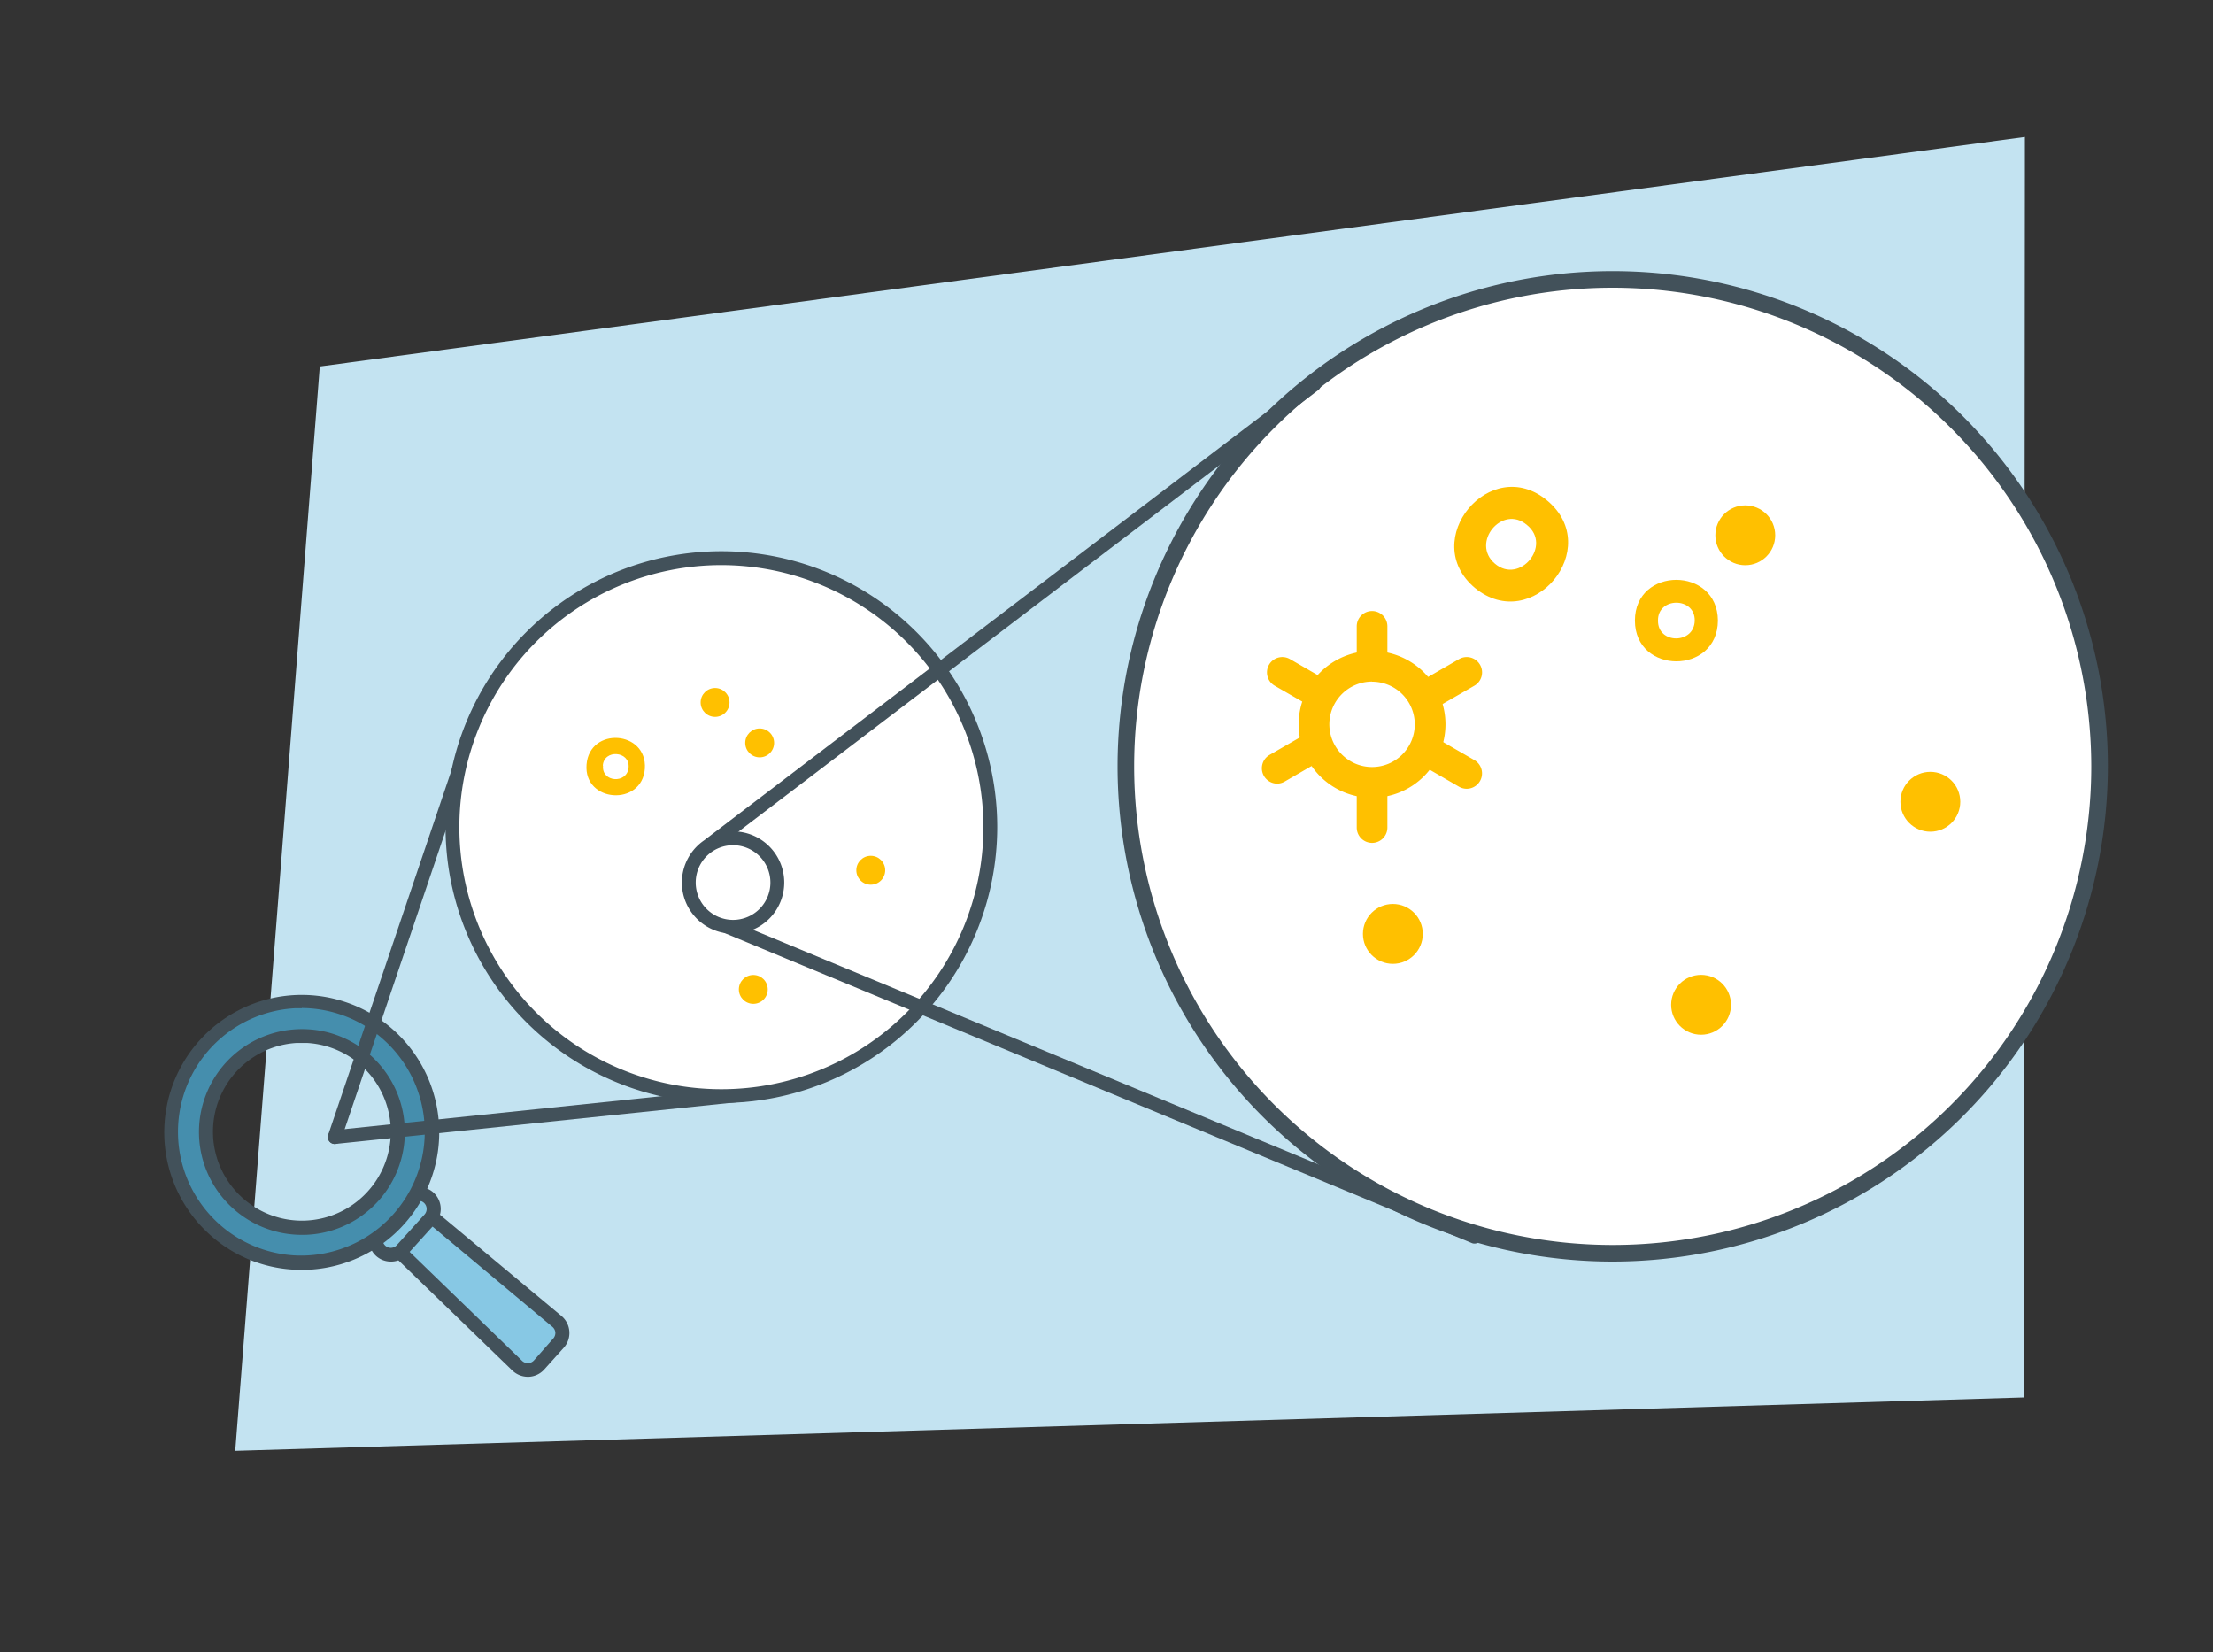 <svg xmlns="http://www.w3.org/2000/svg" viewBox="0 0 400 298.6"><rect x="0" y="0" width="400" height="298.6" fill="#333333" stroke="none"/><defs><style>.cls-1{fill:#c3e3f1;}.cls-2{fill:#87c8e4;}.cls-3{fill:#42515a;}.cls-4{fill:#458ead;}.cls-5{fill:#ffd555;}.cls-6{fill:#fff;}.cls-7{fill:#ffc000;}</style></defs><g id="Layer_1" data-name="Layer 1"><polygon class="cls-1" points="42.52 262.21 57.8 66.23 366 24.75 366 31.4 365.82 252.56 42.52 262.21"/><path class="cls-2" d="M101,242.74a2.76,2.76,0,0,0-.29-4l-23-19.15L72,226,93.49,246.8a2.76,2.76,0,0,0,4-.14Z"/><path class="cls-3" d="M95.41,248.82a4.07,4.07,0,0,1-2.79-1.12L70.24,226.06l7.32-8.16,23.92,19.93a4,4,0,0,1,.42,5.74h0l-3.52,3.92a4,4,0,0,1-2.84,1.33Zm-21.7-22.89,20.65,20a1.5,1.5,0,0,0,2.16-.08L100,241.9a1.54,1.54,0,0,0,.38-1.11,1.52,1.52,0,0,0-.54-1L77.81,221.37Z"/><rect class="cls-2" x="66.65" y="218.52" width="12.91" height="5.49" rx="2.75" transform="translate(-140.38 127.85) rotate(-48.08)"/><path class="cls-3" d="M70.62,228A3.94,3.94,0,0,1,68,227a4,4,0,0,1-.3-5.64l5-5.52a3.9,3.9,0,0,1,2.75-1.32,4,4,0,0,1,2.89,1,4,4,0,0,1,.3,5.64l-.93-.83.93.83-5,5.53A4,4,0,0,1,70.84,228Zm5-11h-.08a1.45,1.45,0,0,0-1,.5l-5,5.52a1.5,1.5,0,0,0,.11,2.11,1.48,1.48,0,0,0,1.08.38,1.46,1.46,0,0,0,1-.49l5-5.53A1.49,1.49,0,0,0,75.59,217Z"/><path class="cls-4" d="M53,228.16A23.62,23.62,0,1,1,70.31,187h0A23.62,23.62,0,0,1,55.8,228.17,26,26,0,0,1,53,228.16Zm2.63-40.89a17.35,17.35,0,1,0,10.48,4.41A17.35,17.35,0,0,0,55.64,187.27Z"/><path class="cls-3" d="M54.5,229.45c-.52,0-1,0-1.57,0h0a24.55,24.55,0,0,1-15-6.31,24.85,24.85,0,1,1,17.95,6.33C55.41,229.44,55,229.45,54.5,229.45Zm.06-47.23q-.62,0-1.23,0a22.37,22.37,0,0,0-.24,44.66h0a23.24,23.24,0,0,0,2.64,0,22.37,22.37,0,0,0-1.17-44.7Zm-.06,40.95a18.59,18.59,0,0,1-1-37.15,17.77,17.77,0,0,1,2.19,0h0A18.34,18.34,0,0,1,67,190.75a18.59,18.59,0,0,1-11.42,32.4C55.19,223.17,54.84,223.17,54.5,223.17Zm0-34.68-.89,0a16.07,16.07,0,1,0,1.91,0h0Q55.06,188.49,54.55,188.49Z"/><line class="cls-5" x1="83.5" y1="137.5" x2="60.5" y2="205.5"/><path class="cls-3" d="M60.5,206.75a1.12,1.12,0,0,1-.4-.07,1.24,1.24,0,0,1-.78-1.58l23-68a1.25,1.25,0,0,1,2.36.8l-23,68A1.24,1.24,0,0,1,60.5,206.75Z"/><line class="cls-5" x1="137.5" y1="197.5" x2="60.5" y2="205.5"/><path class="cls-3" d="M60.5,206.75a1.25,1.25,0,0,1-.13-2.49l77-8a1.25,1.25,0,0,1,.26,2.48l-77,8Z"/><circle class="cls-6" cx="130.39" cy="149.49" r="48.61"/><path class="cls-3" d="M130.39,199.34a49.86,49.86,0,1,1,49.86-49.85A49.91,49.91,0,0,1,130.39,199.34Zm0-97.21a47.36,47.36,0,1,0,47.36,47.36A47.41,47.41,0,0,0,130.39,102.13Z"/><circle class="cls-6" cx="291.5" cy="138.5" r="88"/><path class="cls-3" d="M291.5,228A89.5,89.5,0,1,1,381,138.5,89.6,89.6,0,0,1,291.5,228Zm0-176A86.5,86.5,0,1,0,378,138.5,86.59,86.59,0,0,0,291.5,52Z"/><line class="cls-5" x1="237.5" y1="69.5" x2="128.5" y2="152.5"/><path class="cls-3" d="M128.5,153.75a1.25,1.25,0,0,1-.76-2.24l109-83a1.25,1.25,0,1,1,1.52,2l-109,83A1.23,1.23,0,0,1,128.5,153.75Z"/><line class="cls-5" x1="266.5" y1="223.5" x2="131.5" y2="167.5"/><path class="cls-3" d="M266.5,224.75a1.18,1.18,0,0,1-.48-.1l-135-56a1.25,1.25,0,1,1,1-2.3l135,56a1.25,1.25,0,0,1-.48,2.4Z"/><circle class="cls-7" cx="137.31" cy="134.26" r="2.61"/><circle class="cls-7" cx="157.39" cy="157.28" r="2.61"/><circle class="cls-7" cx="136.16" cy="178.81" r="2.61"/><circle class="cls-7" cx="129.25" cy="126.95" r="2.61"/><path class="cls-7" d="M310.51,112.15c-.06-9.81-15-9.81-15,0S310.46,122,310.51,112.15Zm-10.83,0c-.06-4.3,6.7-4.3,6.64,0S299.62,116.46,299.68,112.15Z"/><circle class="cls-7" cx="348.91" cy="144.9" r="5.41"/><circle class="cls-7" cx="251.76" cy="168.78" r="5.41"/><circle class="cls-7" cx="315.46" cy="96.74" r="5.41"/><path class="cls-7" d="M266.6,106.26c10.36,8.5,23.36-7.17,13.08-15.78S256.32,97.65,266.6,106.26ZM276,94.88c4.58,3.69-1.31,10.79-5.78,7S271.56,91.07,276,94.88Z"/><path class="cls-7" d="M248,144.18a13.27,13.27,0,1,1,13.27-13.26A13.29,13.29,0,0,1,248,144.18Zm0-21a7.72,7.72,0,1,0,7.72,7.72A7.72,7.72,0,0,0,248,123.2Z"/><path class="cls-7" d="M248,122.68a2.77,2.77,0,0,1-2.77-2.78v-6.7a2.77,2.77,0,0,1,5.54,0v6.7A2.77,2.77,0,0,1,248,122.68Z"/><path class="cls-7" d="M237.58,127.64a2.75,2.75,0,0,1-1.38-.37l-5.81-3.35a2.77,2.77,0,1,1,2.78-4.8l5.8,3.35a2.77,2.77,0,0,1-1.39,5.17Z"/><path class="cls-7" d="M230.86,141.62a2.78,2.78,0,0,1-1.4-5.18l5.81-3.35A2.78,2.78,0,1,1,238,137.9l-5.8,3.35A2.78,2.78,0,0,1,230.86,141.62Z"/><path class="cls-7" d="M248,152.33a2.77,2.77,0,0,1-2.77-2.77v-6.71a2.77,2.77,0,0,1,5.54,0v6.71A2.77,2.77,0,0,1,248,152.33Z"/><path class="cls-7" d="M265.11,142.55a2.78,2.78,0,0,1-1.39-.37l-5.8-3.36a2.77,2.77,0,1,1,2.77-4.8l5.81,3.35a2.78,2.78,0,0,1-1.39,5.18Z"/><path class="cls-7" d="M259.31,127.64a2.77,2.77,0,0,1-1.39-5.17l5.8-3.35a2.77,2.77,0,1,1,2.78,4.8l-5.81,3.35A2.78,2.78,0,0,1,259.31,127.64Z"/><circle class="cls-7" cx="307.47" cy="181.59" r="5.41"/><circle class="cls-6" cx="132.5" cy="159.5" r="8"/><path class="cls-3" d="M132.5,168.75a9.25,9.25,0,1,1,9.25-9.25A9.26,9.26,0,0,1,132.5,168.75Zm0-16a6.75,6.75,0,1,0,6.75,6.75A6.76,6.76,0,0,0,132.5,152.75Z"/><path class="cls-7" d="M116.56,138.91c.44-6.9-10-7.62-10.54-.73S116.05,145.8,116.56,138.91Zm-7.6-.53c.17-3,4.91-2.69,4.66.32S108.71,141.4,109,138.38Z"/></g></svg>